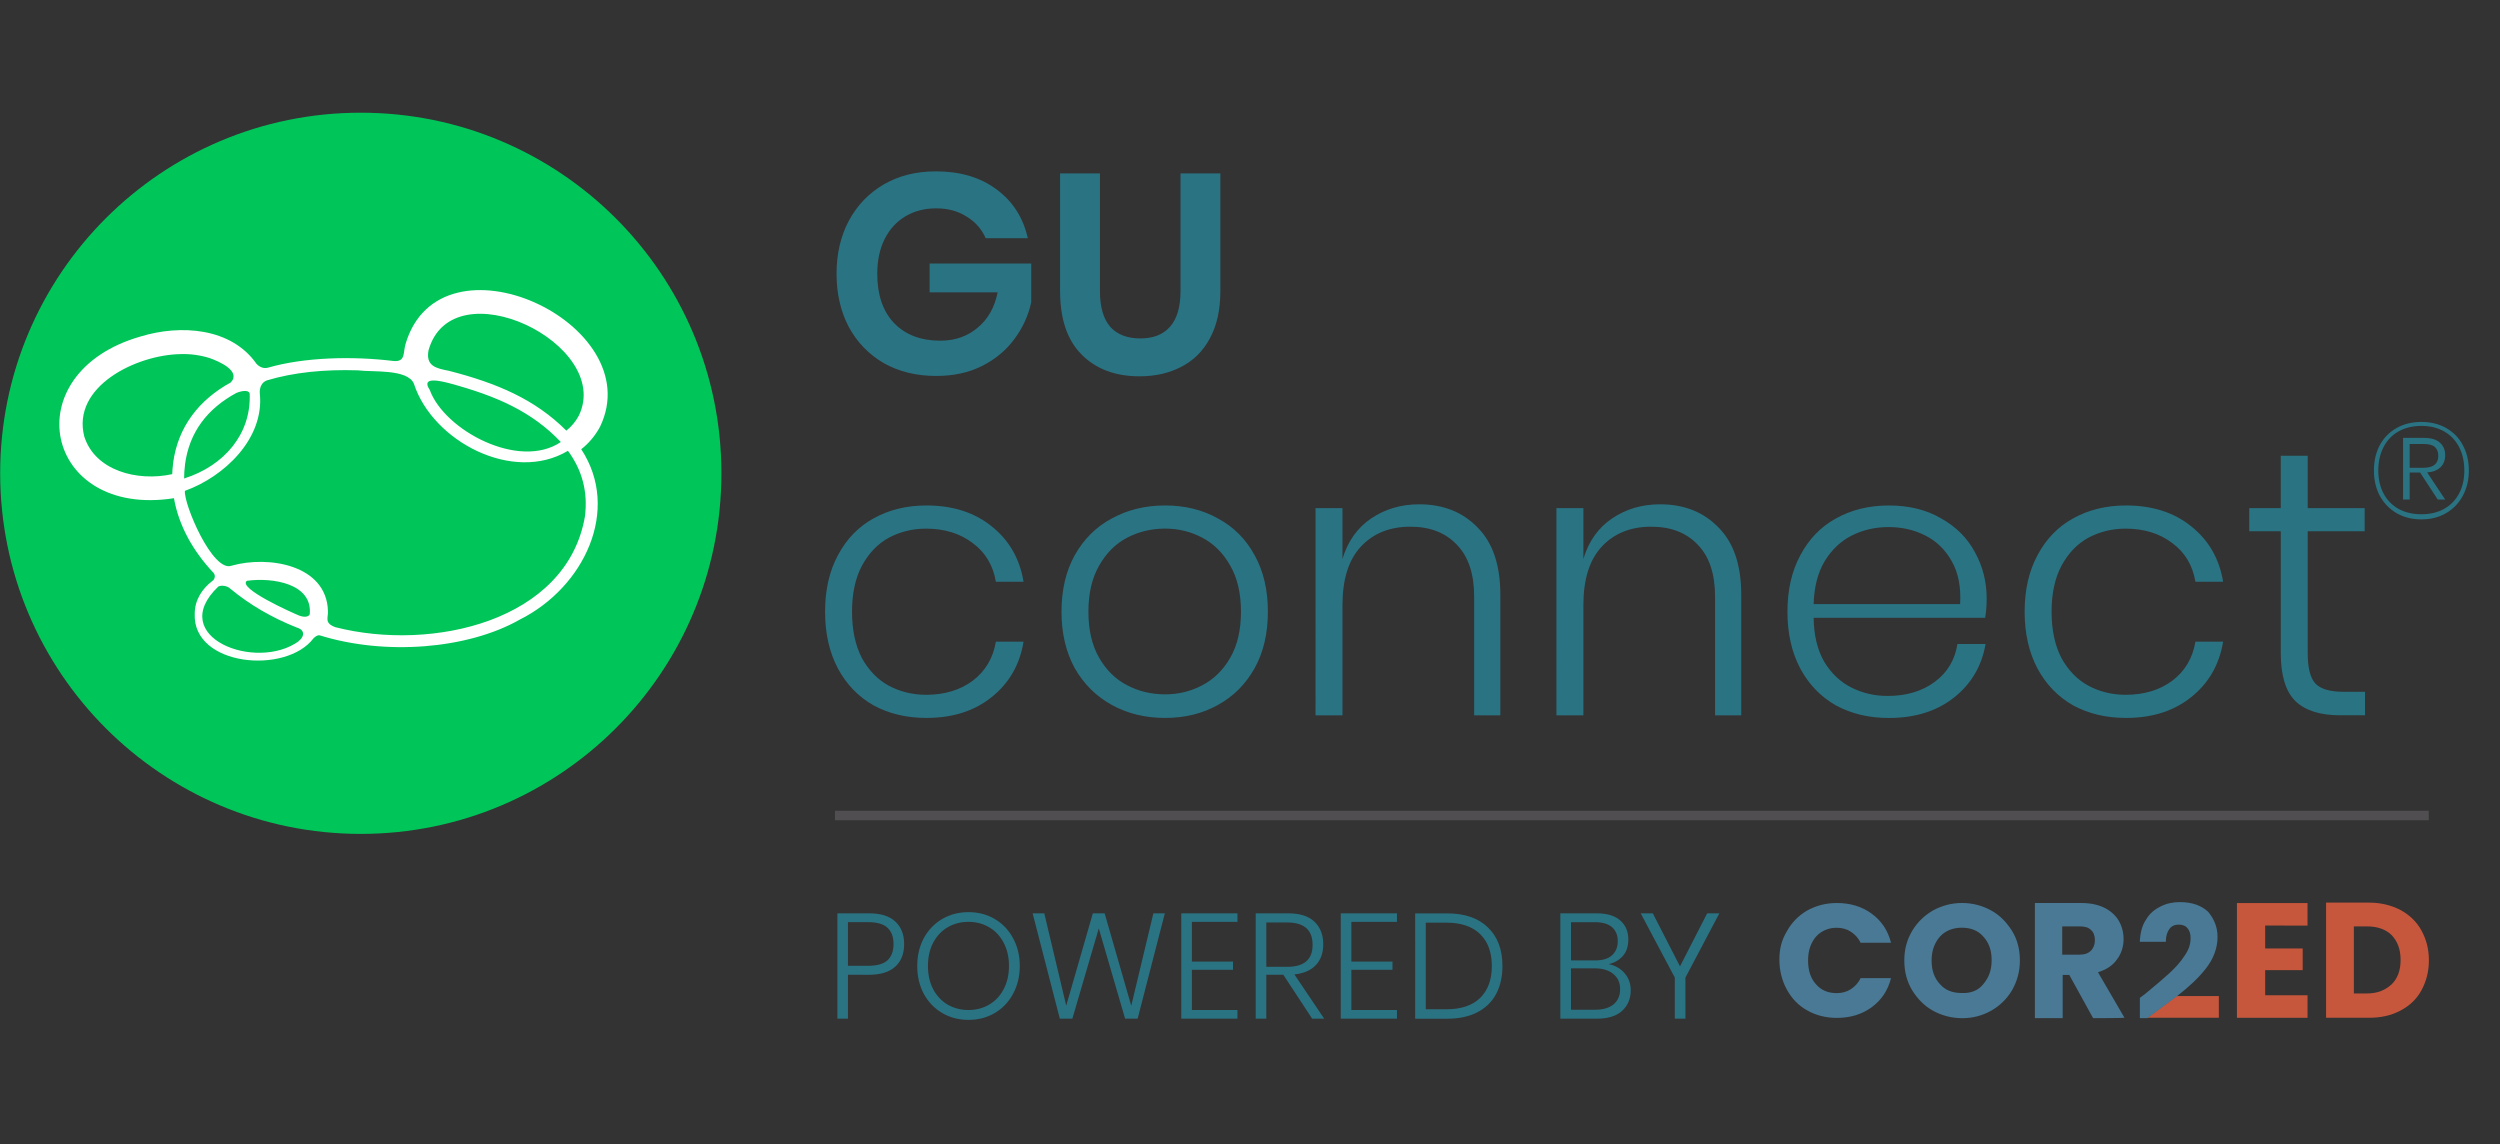 <svg version="1.1" id="Layer_1" xmlns="http://www.w3.org/2000/svg" xmlns:xlink="http://www.w3.org/1999/xlink" x="0" y="0" viewBox="0 0 8192 3749" xml:space="preserve"><rect x="0" y="0" width="8192" height="3749" fill="#333333" stroke="none"/><style>.st0{fill:#fff}.st2{fill:#2a7383}.st3{fill:#497995}.st4{fill:#c7573c}</style><path class="st0" d="M1944.6 1011.9c-.4 10.4-4.8 20.3-12.3 27.6-7.5 7.3-17.6 11.3-28 11.3-10.3 0-20.2-4.1-27.5-11.4s-11.4-17.2-11.4-27.5c0-10.4 4-20.5 11.3-28 7.3-7.5 17.2-12 27.6-12.3 10.7 0 21 4.3 28.5 11.8s11.8 17.7 11.8 28.5z"/><path d="M7958.6 2656.7H2736.1v31.1h5222.5v-31.1z" fill="#504e50"/><path class="st2" d="M2778.6 3194v144h-34.7v-345.2h103.3c38.9 0 67.7 9 86.6 27 19.3 17.9 28.9 42.6 28.9 73.9 0 32-10 56.8-29.8 74.5-19.6 17.3-48.1 26-85.7 26l-68.6-.2zm65.6-29.3c29.7 0 51.1-6 64.1-18.1 13-12.4 19.6-30 19.6-52.9 0-23.5-6.6-41.3-19.6-53.4-13-12.4-34.5-18.6-64.1-18.6h-65.6v143h65.6zm329.3-175.8c32 0 60.7 7.5 86.2 22.5 25.5 15.1 45.4 35.9 59.8 62.7 14.7 26.8 22.1 57.1 22.1 91.1 0 34-7.4 64.5-22.1 91.5-14.4 26.8-34.3 47.7-59.8 62.7-25.5 15.1-54.2 22.5-86.2 22.5s-60.7-7.5-86.2-22.5c-25.5-15.1-45.5-35.9-60.2-62.7-14.4-27.1-21.5-57.6-21.5-91.5 0-34 7.2-64.3 21.5-91.1 14.7-26.8 34.7-47.7 60.2-62.7 25.5-14.9 54.2-22.5 86.2-22.5zm0 31.8c-25.1 0-47.8 5.9-68.1 17.7-20 11.7-35.8 28.5-47.5 50.4-11.5 21.9-17.2 47.3-17.2 76.4 0 29.1 5.7 54.5 17.2 76.4 11.7 21.9 27.6 38.7 47.5 50.4 20.2 11.7 43 17.6 68.1 17.6s47.7-5.9 67.6-17.6c20.2-11.7 36.1-28.5 47.5-50.4 11.7-21.9 17.6-47.3 17.6-76.4 0-29.1-5.9-54.5-17.6-76.4-11.5-21.9-27.2-38.7-47.5-50.4-20-11.8-42.4-17.7-67.6-17.7zm643.4-27.8l-89.1 345.1h-41.1l-86.2-295.8-86.6 295.8h-41.1l-89.1-345.2h38.2l71.9 302.6 87.2-302.6h38.7l87.2 303 72.5-303 37.5.1zm88.7 27.8v130.2h134.7v27h-134.7v131.7h149.3v28.4h-184.1v-345.2h184.1v27.9h-149.3zm394.1 317.3l-94.5-143.9h-55.8V3338h-34.7v-345.2h105.8c38.9 0 67.7 9.1 86.6 27.4 19.3 18.3 28.9 43 28.9 73.9 0 28.7-8.1 51.5-24.5 68.5-16 17-39.4 27.1-70 30.4l97.5 144.9-39.3.1zm-150.3-169.9h68.5c55.5 0 83.2-24 83.2-71.9 0-49-27.7-73.4-83.2-73.4h-68.5v145.3zm278.8-147.4v130.2h134.7v27h-134.7v131.7h149.3v28.4h-184.1v-345.2h184.1v27.9h-149.3zm495 144.5c0 35.6-7 66.4-21.1 92.6-14 25.8-34.7 45.7-62.2 59.8-27.1 13.7-59.9 20.6-98.4 20.6h-104.3V2993h104.3c58.1 0 102.8 15.3 134.1 46 31.7 30.3 47.6 72.4 47.6 126.2zm-184.1 142c48.7 0 85.7-12.4 111.1-37.2 25.5-25.1 38.2-60 38.2-104.7s-12.7-79.5-38.2-104.3c-25.5-25.1-62.5-37.7-111.1-37.7H4672v283.9h67.1zm532.1-147.9c21.5 4.2 39 14.2 52.4 29.8s20 34.3 20 55.8c0 27.7-9.5 50.2-28.4 67.6-18.9 17-46.4 25.5-82.3 25.5h-120v-345.2h118.5c34.6 0 60.6 7.8 77.9 23.5 17.6 15.3 26.4 36.1 26.4 62.2 0 22.5-6 40.6-18.1 54.3-12.1 13.5-27.5 22.2-46.4 26.5zm-123.4-12.2h79.3c24.2 0 42.4-5.5 54.9-16.6 12.8-11.5 19.1-27 19.1-46.6 0-19.3-6.2-34.4-18.6-45.5s-31.5-16.6-57.3-16.6h-77.3v125.3zm79.3 161.6c25.8 0 45.9-5.9 60.2-17.6 14.4-12.1 21.5-28.7 21.5-50 0-20.9-7.4-37.4-22.1-49.4-14.7-12.4-34.9-18.6-60.7-18.6h-78.2v135.6h79.3zm406.8-315.8l-111.1 210.5V3338H5488v-134.7l-111.7-210.5h39.6l89.1 173.8 89.1-173.8 39.8.1zM3035.6 1656.3c86.2 0 157.5 22.8 213.9 68.4 57.2 45.6 92.1 106.1 104.5 181.6h-90.7c-9.1-53.9-34.4-96.2-75.9-126.8-41.5-31.5-92.4-47.3-153-47.3-43.9 0-84.5 10-121.9 29.8-36.5 19.9-65.9 50.6-88.3 92.1-21.5 40.6-32.3 90.7-32.3 150.4s10.8 110.3 32.3 151.7c22.4 40.6 51.8 70.9 88.3 90.7 37.3 19.9 78 29.8 121.9 29.8 60.6 0 111.5-15.3 153-46 41.5-31.5 66.8-74.2 75.9-128.1h90.7c-12.4 75.4-47.3 136-104.5 181.6-56.4 45.6-127.7 68.3-213.9 68.3-64.7 0-122.2-13.7-172.8-41-49.7-28.2-88.7-68.4-116.9-120.6-28.2-53-42.3-115.2-42.3-186.6 0-71.3 14.1-133.1 42.3-185.2 28.2-53 67.1-93.3 116.9-120.6 50.4-28.1 108.1-42.2 172.8-42.2zm782.1 0c64.7 0 122.2 14.1 172.8 42.3 51.4 27.4 91.6 67.6 120.6 120.6 29.1 52.2 43.5 114 43.5 185.2s-14.5 133.1-43.5 185.2c-29.1 52.2-69.2 92.4-120.6 120.6-50.6 28.2-108.2 42.3-172.8 42.3-64.7 0-122.7-14.1-174-42.3-51.4-28.2-92.1-68.4-121.9-120.6-29.1-53-43.5-114.8-43.5-185.2 0-71.3 14.5-133.1 43.5-185.2 29.8-53 70.4-93.3 121.9-120.6 51.4-28.2 109.4-42.3 174-42.3zm0 75.8c-44.8 0-86.2 10-124.3 29.8-38.2 19.9-68.8 50.6-92.1 92.1-23.2 40.6-34.8 90.7-34.8 150.4s11.6 109.8 34.8 150.4c23.2 40.6 53.9 70.9 92.1 90.7 38.2 19.9 79.5 29.8 124.3 29.8 43.9 0 84.5-10 121.9-29.8 38.2-19.9 68.8-50.1 92-90.7 23.2-40.6 34.8-90.7 34.8-150.4s-11.6-109.8-34.8-150.4c-23.2-41.5-53.9-72.1-92-92.1-37.3-19.8-77.9-29.8-121.9-29.8zm832.5-79.6c78.8 0 142.5 25.3 191.5 75.9 49.7 49.7 74.6 123.1 74.6 220.1v395.4h-85.8v-389.2c0-73.8-18.6-130.1-56-169.1-37.3-39.8-88.3-59.7-153-59.7-68 0-122.2 22-162.8 65.9-39.8 43.1-59.7 106.9-59.7 191.5v360.6h-88.3V1665h88.3v166.6c17.4-58 48.9-102.4 94.5-133.1 45.7-30.6 97.9-46 156.7-46zm789.4 0c78.8 0 142.5 25.3 191.5 75.9 49.7 49.7 74.6 123.1 74.6 220.1v395.4h-85.8v-389.2c0-73.8-18.6-130.1-56-169.1-37.3-39.8-88.3-59.7-153-59.7-68 0-122.2 22-162.8 65.9-39.8 43.1-59.7 106.9-59.7 191.5v360.6h-88.3V1665h88.3v166.6c17.4-58 48.9-102.4 94.5-133.1 45.6-30.6 97.8-46 156.7-46zm745.8 628c61.3 0 112.7-15.3 154.2-46 41.5-30.6 66.3-72.1 74.6-124.3h92.1c-12.4 72.1-46.8 130.6-103.3 175.4-56.4 44.8-127.7 67.1-213.9 67.1-64.7 0-122.2-13.7-172.8-41-49.7-28.2-88.7-68.4-116.9-120.6-28.2-53-42.3-115.2-42.3-186.6 0-71.3 14.1-133.1 42.3-185.2 28.2-53 67.1-93.3 116.9-120.6 50.6-28.2 108.2-42.3 172.8-42.3 66.3 0 123.6 14.1 171.6 42.3 48.9 27.4 85.8 64.2 110.7 110.7 25.7 46.4 38.5 97 38.5 151.7 0 23.2-1.7 44.4-5 63.4h-562c.8 57.2 12.4 105.3 34.8 144.2 23.2 38.2 53 66.3 89.5 84.5 36.5 18.2 75.8 27.3 118.2 27.3zm3.7-553.4c-43.9 0-84.2 9.1-120.6 27.4-36.5 18.2-66.3 46.5-89.5 84.5-22.4 37.3-34.4 84.2-36.1 140.5h480c3.3-55.6-5.8-102.4-27.4-140.5-21.5-38.2-50.6-66.3-87.1-84.5-36.4-18.3-76.2-27.4-119.3-27.4zm777.2-70.8c86.2 0 157.5 22.8 213.9 68.4 57.2 45.6 92.1 106.1 104.5 181.6H7194c-9.1-53.9-34.4-96.2-75.9-126.8-41.5-31.5-92.4-47.3-153-47.3-43.9 0-84.5 10-121.9 29.8-36.5 19.9-65.9 50.6-88.3 92.1-21.5 40.6-32.3 90.7-32.3 150.4s10.8 110.3 32.3 151.7c22.4 40.6 51.8 70.9 88.3 90.7 37.3 19.9 77.9 29.8 121.9 29.8 60.6 0 111.5-15.3 153-46 41.5-31.5 66.8-74.2 75.9-128.1h90.7c-12.4 75.4-47.3 136-104.5 181.6-56.4 45.6-127.7 68.3-213.9 68.3-64.7 0-122.2-13.7-172.8-41-49.7-28.2-88.7-68.4-116.9-120.6-28.2-53-42.3-115.2-42.3-186.6 0-71.3 14.1-133.1 42.3-185.2 28.2-53 67.1-93.3 116.9-120.6 50.4-28.1 108.1-42.2 172.8-42.2zm783.4 610.5v77.1h-80.9c-65.5 0-114.4-15.3-146.7-46-32.3-31.5-48.5-84.2-48.5-157.9v-399.1h-103.2V1665h103.2v-171.6h88.3V1665h186.6v75.9h-186.6v400.4c0 48 8.7 81.2 26.1 99.5 17.4 17.4 48.1 26.1 92.1 26.1h69.6z"/><path class="st3" d="M5855.3 3051.5c15.9-28.9 39-52.1 66.5-67.9 29-15.9 60.7-24.6 96.9-24.6 44.8 0 82.4 11.6 114.2 34.7 31.8 23.1 53.5 55 63.6 95.5h-99.8c-7.3-15.9-18.8-27.5-31.8-36.1-13-8.7-28.9-13-46.3-13-27.5 0-50.6 10.2-67.9 29-17.3 20.2-26 46.3-26 78.1 0 33.3 8.7 59.2 26 78.1 17.3 20.2 40.5 29 67.9 29 17.3 0 33.3-4.4 46.3-13 13-8.7 24.6-20.2 31.8-36.1h99.8c-10.2 40.5-31.8 72.3-63.6 95.5-31.9 23.1-69.4 34.7-114.2 34.7-36.1 0-69.4-8.7-96.9-24.6-28.9-15.9-50.6-39-66.5-67.9-15.9-28.9-24.6-62.1-24.6-98.4.1-36.6 7.3-64 24.6-93zm478.6 260.3c-28.9-15.9-50.6-39-67.9-66.5-17.3-28.9-26-60.7-26-98.4 0-36.1 8.7-67.9 26-96.9 17.3-28.9 40.5-50.6 67.9-66.5 29-15.9 60.7-24.6 95.5-24.6s66.5 8.7 95.4 24.6c28.9 15.9 50.6 39 68 66.5 17.3 27.5 26 60.7 26 96.9 0 36.1-8.7 68-26 98.4-17.3 29-40.5 50.6-68 66.5-28.9 15.9-59.2 24.6-95.4 24.6-34.8-.1-66.6-8.7-95.5-24.6zm164.8-86.8c17.3-20.2 27.5-44.8 27.5-78.1s-8.7-57.8-27.5-78.1c-17.3-20.2-41.9-28.9-70.8-28.9-29 0-53.5 10.2-70.9 28.9-17.3 20.2-27.5 44.8-27.5 78.1s8.7 57.8 27.5 78.1c17.3 20.2 41.9 28.9 70.9 28.9 30.3 1.5 54.9-8.6 70.8-28.9zm360 111.3l-78.1-141.7H6759v141.7h-91.1V2959h153.2c29 0 55 5.8 75.2 15.9 20.2 10.2 36.1 24.6 46.3 41.9s15.9 37.6 15.9 60.7c0 24.6-7.3 47.7-21.7 66.5-14.4 20.2-34.7 33.3-62.1 41.9l86.7 148.9c0 1.5-102.7 1.5-102.7 1.5zm-101.2-208.1h56.4c17.3 0 28.9-4.3 37.6-13 8.7-8.7 13-20.2 13-34.7 0-14.5-4.4-26-13-33.3-8.7-8.7-20.2-11.6-37.6-11.6h-56.4v92.6z"/><path class="st4" d="M7131.9 3264l-95.4 70.9h234.2V3264h-138.8z"/><path class="st3" d="M7266.4 3070.3c0 36.1-13 70.9-37.6 102.6-24.6 31.9-57.8 62.2-96.9 92.5l-95.4 70.9h-24.6v-66.5c11.6-8.7 17.3-13 17.3-13 33.3-27.5 60.7-50.6 79.5-67.9 20.2-18.8 36.1-36.1 49.2-56.4 14.4-20.2 20.2-39 20.2-57.8 0-14.4-2.9-24.6-10.2-33.3-7.3-8.7-17.3-11.6-28.9-11.6-13 0-23.1 4.4-30.4 14.4-7.3 10.2-11.6 23.1-11.6 41.9h-85.3c1.4-28.9 7.3-53.5 20.2-72.3 11.6-20.2 27.5-33.3 47.7-43.4 20.2-10.2 40.5-14.4 63.6-14.4 40.5 0 70.8 11.6 92.5 31.8 19.1 23.3 30.7 49.3 30.7 82.5z"/><path class="st4" d="M7422.5 3032.8v75.2h122.9v70.9h-122.9v82.4h138.8v73.8H7330v-375.9h231.3v73.8l-138.8-.2zm443.9-50.6c28.9 15.9 52.1 37.6 68 66.5s24.6 60.7 24.6 98.3c0 36.1-8.7 69.4-24.6 98.4-15.9 29-39 50.6-69.4 66.5-30.4 15.9-63.6 23.1-102.6 23.1h-140.3v-377.3h140.3c38.9-.1 73.6 8.6 104 24.5zm-29 242.8c18.8-18.8 28.9-44.8 28.9-79.5s-10.1-60.7-28.9-80.9c-18.8-18.8-46.3-29-80.9-29h-43.4v219.7h43.4c34.7.1 60.7-11.5 80.9-30.3z"/><path class="st2" d="M7934.4 1382.6c30.6 0 57.7 6.7 81.1 19.9s41.7 31.9 54.5 55.9c13.2 24.1 19.9 51.8 19.9 83.4 0 31-6.6 58.6-19.9 83-13 24.1-31.2 43-55 56.8-23.5 13.6-50.3 20.3-80.7 20.3-30.4 0-57.4-6.7-81.1-20.3-23.5-13.8-41.7-32.7-55-56.8-13-24.3-19.3-52-19.3-83 0-31.6 6.5-59.3 19.3-83.4 13.2-24.1 31.6-42.7 55-55.9 23.5-13.2 50.5-19.9 81.2-19.9zm0 302.5c28.5 0 53.4-5.9 74.4-17.6 21.4-12 37.7-28.9 49.2-50.5 11.4-21.6 17.1-46.7 17.1-75.3 0-29.1-5.7-54.7-17.1-76.7-11.5-22.2-27.8-39.4-49.2-51.4-21-12-45.9-18-74.4-18-28.5 0-53.5 6-74.8 18s-37.7 29.1-49.2 51.4c-11.4 22-17.2 47.5-17.2 76.7 0 28.5 5.7 53.6 17.2 75.3 11.4 21.6 27.8 38.5 49.2 50.5 21.3 11.8 46.3 17.6 74.8 17.6zm78-193.8c0 16.5-5.1 29.8-15.3 39.6-9.9 9.9-24.5 15.7-43.8 17.2l59.1 88.8H7988l-57.7-88.4H7896v88.4h-21.6v-202h68.5c23.1 0 40.4 5.1 51.8 15.3 11.8 10.3 17.7 24 17.7 41.1zm-71.3 41.5c32.5 0 48.7-13 48.7-39.2 0-12.6-3.8-22.2-11.3-28.9-7.5-6.7-20-9.9-37.5-9.9h-45v78h45.1z"/><path d="M1182.2 2732.5c652.6 0 1181.7-529 1181.7-1181.6s-529-1181.6-1181.7-1181.6C529.7 369.1.6 898.1.6 1550.8c0 652.6 529.1 1181.7 1181.6 1181.7z" fill="#00c65a"/><defs><path id="SVGID_1_" d="M194.4 950.6h1796.8v1213.9H194.4z"/></defs><clipPath id="SVGID_00000115501426270010980780000012043361475434853536_"><use xlink:href="#SVGID_1_" overflow="visible"/></clipPath><g clip-path="url(#SVGID_00000115501426270010980780000012043361475434853536_)"><path class="st0" d="M1966.3 1398.2c163.3-339-524.2-657-637.5-270.6-8.2 27.4.9 59.4-39.7 55.3-135.7-16.5-292.3-12.4-411.7 22.1-5.4 1.4-20.7 3.9-36.6-12.4-83-119.1-248.9-130-380.4-89.9C43.8 1222.3 144.1 1699 570 1632.5c15.5 88.5 61.4 172.4 129.5 244.4 1.7 1.9 3 4.2 3.7 6.7.7 2.5 1 5.1.5 7.6-.4 2.5-1.3 5-2.7 7.2s-3.2 4-5.4 5.4c-33.4 25.9-57.5 62-57.5 107.5-7.2 172.2 299.3 199.9 389.4 80.1 6.7-6.3 12.6-10.8 20.3-9.5 212.7 66.5 484.2 45.9 655.6-51.7 210-105.2 332-358.8 201.2-558.1 25.4-20 46.4-45.2 61.7-73.9zm-491.5-141.8c151.2 41.1 267.5 91.5 362.9 192-137 92.7-381.9-38.8-429.5-170.8-31.2-45.9 37.2-29 66.6-21.2zM567.3 1518c-1.6 11.9-2.5 23.8-2.9 35.7-114.9 25.2-252.9-11.6-288.3-123.5-41.7-163.6 170.5-267.8 316.1-269.9 31.9-1 63.9 3.4 94.4 12.9 32.3 11.2 104.1 43.1 69.7 79.9-103.1 56.4-173.6 144.9-189.1 264.8l.1.1zm38.8 5c13.9-107.7 74.3-184.6 168.9-235.7 3.5-1.3 38.5-14.9 43.2 2.5 5.4 132.4-83.7 236.6-214.9 278.1 0-15.1 1-30 3-44.9h-.2zm372.8 577.1l.7.5C840.1 2202.7 542.8 2087 715 1922.4c4.6-3.9 26.7-6.5 41.2 7.8 60.6 50.3 134.4 93.7 215.1 125.6 37.3 10.9 17.7 38.8 7.7 44.2l-.1.1zm36.1-87.3c-4.9 11.5-24.2 8.4-33.2 4.9-26.9-10.8-205.4-91.1-172.6-114.6 83.9-11.5 215.5 8.9 205.8 109.7zm901.7-320.2c-59.1 342.2-499.5 443.9-817.8 362.6-37.8-14-22.7-30.9-24.3-53.5-4.8-151.4-195.5-181.8-315.1-148.2-62.2 24.8-158.3-202.9-153.6-245.1 128.1-45.9 261.5-171.1 245.4-319.9-1.1-16.3 4.6-35.4 23.6-42.2 87.3-26.1 186.9-36.3 297.7-32.8 46.7 6.3 163.5-5.5 183.7 44 61.3 188.4 324.8 327.3 504.7 219.7 45.7 61.8 66.2 133.4 55.7 215.2v.2zm-19.9-330.8c-10.1 19.1-24 35.9-41 49.3-102.6-102.6-227-155.5-384.4-195.9-41.7-8.3-77.2-15.1-67.1-67.7 78.2-274.8 605.5-20.1 492.5 214.3z"/><path class="st0" d="M818.8 1302.8c-.4-2.5-.4-4.8-.2-7.3.2 2.4.2 4.9.2 7.3z"/></g><path class="st2" d="M3066.6 561.5c80.2 0 146.7 19.9 199.6 59.7 52.9 39.2 86.7 92.3 101.7 159.4h-138c-13-29.8-33.9-53.5-62.5-70.9-28-18-61.3-27-99.8-27-37.9 0-71.5 8.7-100.7 26.1-29.2 17.4-51.9 42.3-68.1 74.6-16.2 32.3-24.2 70.3-24.2 113.8 0 69 18.4 122.8 55 161.4 37.3 38.6 87.9 57.8 152 57.8 47.3 0 87.7-14 121.3-42 34.2-28 56.3-66.9 66.2-116.6h-222.9v-94.2h332.9v126.8c-9.4 43.5-27.7 83.7-55 120.3-26.8 36.7-62.2 66.2-106.3 88.6-43.5 21.8-93.5 32.6-150.2 32.6-64.7 0-121.9-14-171.6-42-49.1-28.6-87.3-68.1-114.7-118.5-26.8-51-40.1-109.1-40.1-174.4s13.4-123.1 40.1-173.4c27.4-51 65.6-90.7 114.7-119.4 49.1-28.4 106-42.7 170.6-42.7zm537.7 6.6v386.1c0 51.6 11.2 90.5 33.6 116.6 23 25.5 55.9 38.2 98.9 38.2 42.3 0 74.6-12.8 97-38.2 23-26.1 34.5-64.9 34.5-116.6V568.1h130.6v386.1c0 60.9-11.5 112.5-34.5 154.8-22.4 41.7-53.8 72.7-94.2 93.3-39.8 20.6-85.1 30.8-136.2 30.8-78.9 0-142.1-23.6-189.4-70.9-47.3-47.3-70.9-116.6-70.9-208V568.1h130.6z"/></svg>
